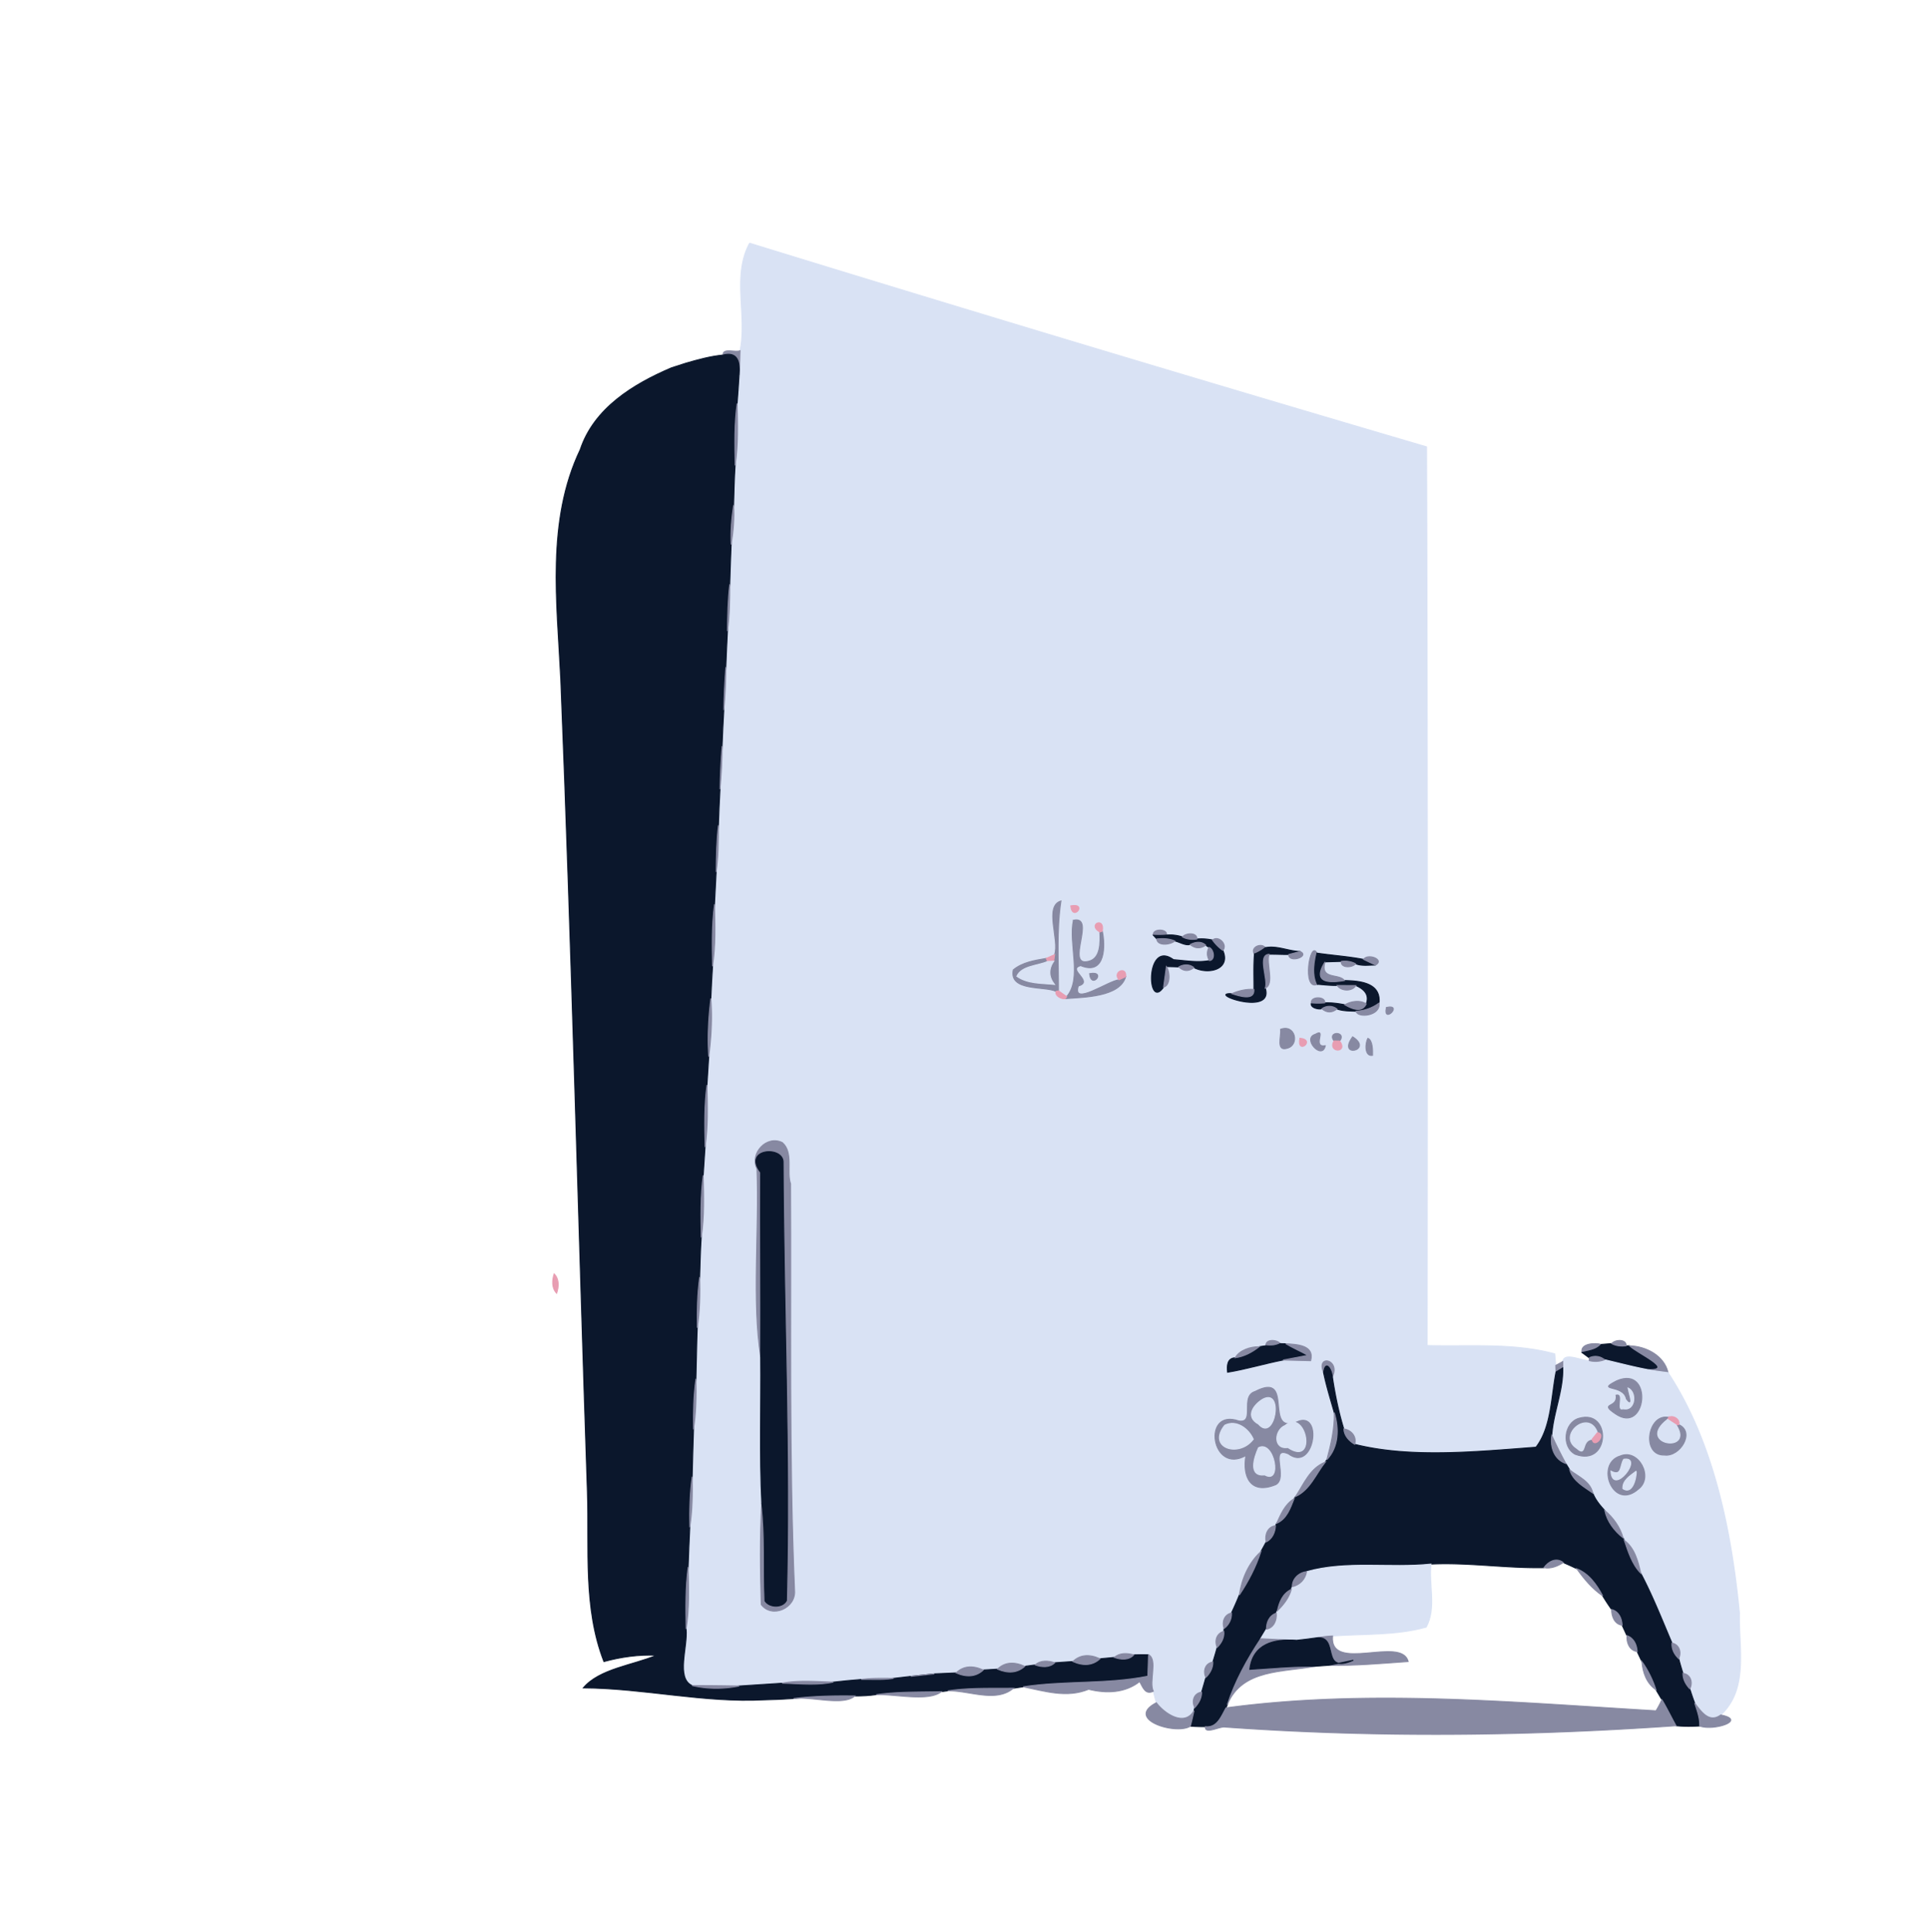<svg xmlns="http://www.w3.org/2000/svg" width="683" height="684" fill="none" viewBox="0 0 683 684"><path fill="#D9E2F4" stroke="#D9E2F4" stroke-width=".333" d="M265.414 86.113c79.747 24.56 159.68 48.574 239.693 72.107.333 106.04.347 212.28.2 318.213 15.027.414 30.493-1.026 45.173 2.947.094 1.027.267 3.08.361 4.107.026.586.066 1.746.093 2.333-1.72 8.773-1.653 19.6-7.093 26.613-20.814 1.56-44.374 3.96-64.187-1.026.8-2.76-1.2-5.054-3.853-5.454-1.854-6.026-3.107-12.24-4.04-18.453 2.986-6.147-5.907-8.16-3.107-1.427.987 4.774 2.44 9.427 3.773 14.12.147 5.707-1.173 11.214-2.64 16.667l-.533.84c-5.427 2.12-7.56 7.68-10.533 12.213l-.52.76c-3.227 1.934-4.694 5.454-6.187 8.734l-.4.826c-2.813.334-3.88 3.294-3.32 5.787a421.148 421.148 0 0 1-1.854 3.387c-4.293 3.866-6.826 9.706-7.639 15.373-.854 2.133-1.801 4.253-2.774 6.347-2.573.586-3.44 3.173-2.627 5.506l-.093 1c-2.573.707-3.346 3.374-2.346 5.68-.48 1.734-.987 3.467-1.521 5.187-2.733.413-3.559 3.173-2.493 5.48-.48 1.733-.973 3.467-1.507 5.187-2.76.386-3.586 3.186-2.413 5.48l-.253 1.08c-3.347 5.813-10.453 1.066-13.347-2.814-.4-1.36-.747-2.706-1.067-4.066-1.666-3.214 1.667-11.254-1.693-12.92a85.068 85.068 0 0 0-5.227.04c-2.32-.64-4.973-.8-6.893.906-1.693.16-3.373.307-5.067.467-3.906-1.747-7.106-1.413-9.613.987-2.146.146-4.293.266-6.413.44-2.307-.787-5-.974-6.933.76-.92.12-2.76.373-3.68.493-3.934-1.76-7.147-1.44-9.654 1-1.693.093-3.36.187-5.04.307-3.92-1.747-7.12-1.4-9.613 1.026-2.573.107-5.147.2-7.707.334-2.08.213-6.253.666-8.346.893-2.04.213-4.08.453-6.107.707-3.84 0-7.64-.147-11.427.386-3.306.254-6.613.574-9.893.947-6.027-.16-12.16-.76-18.12.387-5.067.306-10.133.64-15.2.986a877.81 877.81 0 0 0-16.707-.16c-5.773-2.666-1.44-13.706-2.093-20.026 1.16-7.28.893-14.654.72-21.96.187-4.72.333-9.36.587-14.054.893-5.96.973-11.946.84-17.933.173-5.6.266-11.173.48-16.733.893-5.96.986-11.947.853-17.934.187-6.04.227-12.053.467-18.066.933-5.947 1-11.947.853-17.934.147-4.72.253-9.373.547-14.053 1.133-7.28.866-14.653.706-21.96.2-3.36.427-6.707.654-10.04 1.093-7.28.84-14.653.68-21.96.2-3.36.4-6.707.626-10.04.894-6.853 1.267-13.747.747-20.627.16-3.826.36-7.573.6-11.373 1.107-7.28.867-14.64.693-21.96.174-3.827.374-7.6.587-11.4.773-5.507.8-11.04.8-16.573.16-4.267.307-8.494.56-12.747.48-5.08.733-10.173.733-15.267.187-4.266.347-8.48.614-12.733.466-5.08.72-10.173.72-15.267.186-4.266.333-8.493.573-12.746.76-5.507.8-11.04.813-16.574.16-4.706.28-9.386.494-14.08.76-4.613 1.16-9.266.866-13.933.134-4.707.24-9.373.534-14.053 1.133-7.28.866-14.64.72-21.96.253-3.36.493-6.734.693-10.094.187-2.853.293-5.706.333-8.56 2.574-12.426-2.92-26.546 3.387-38.08Z"/><path fill="#8789A2" stroke="#8789A2" stroke-width=".333" d="M255.986 125.713c-.094-2.64 4.333-.813 6.04-1.52-.04 2.854-.147 5.707-.334 8.56.347-4.413-.346-8.4-5.706-7.04Z"/><path fill="#0B172C" stroke="#0B172C" stroke-width=".333" d="M242.907 128.581c4.28-1.24 8.627-2.44 13.08-2.867 5.36-1.36 6.053 2.627 5.707 7.04-.2 3.36-.44 6.733-.694 10.093-1.04 7.28-.84 14.627-.72 21.96-.293 4.68-.4 9.347-.533 14.054-.72 4.6-1.093 9.266-.867 13.933-.213 4.693-.333 9.373-.493 14.08-.693 5.493-.76 11.04-.813 16.573-.24 4.254-.387 8.48-.574 12.747-.4 5.08-.653 10.16-.72 15.267-.266 4.253-.426 8.466-.613 12.733-.413 5.08-.653 10.16-.733 15.267-.254 4.253-.4 8.48-.56 12.746-.68 5.494-.747 11.04-.8 16.574-.214 3.8-.414 7.573-.587 11.4-.987 7.28-.84 14.626-.693 21.96-.24 3.8-.44 7.546-.6 11.373-.854 6.827-1.214 13.747-.747 20.627-.227 3.333-.427 6.68-.627 10.04-1.013 7.266-.826 14.626-.68 21.96-.226 3.333-.453 6.68-.653 10.04-1 7.266-.827 14.626-.707 21.96-.293 4.68-.4 9.333-.546 14.053-.827 5.92-.934 11.947-.854 17.933-.24 6.014-.28 12.027-.466 18.067-.854 5.92-.947 11.933-.854 17.933-.213 5.56-.306 11.134-.48 16.734-.853 5.92-.946 11.946-.84 17.933-.253 4.693-.4 9.333-.586 14.053-.974 7.28-.84 14.627-.72 21.96.653 6.32-3.68 17.36 2.093 20.027 5.48 1.28 11.2 1.253 16.707.16 5.066-.347 10.133-.68 15.2-.987 6 .12 12.173.867 18.12-.386 3.28-.374 6.586-.694 9.893-.947 3.787-.093 7.653.267 11.427-.387 2.026-.253 4.066-.493 6.106-.706 2.094-.227 6.267-.68 8.347-.894 2.56-.133 5.133-.226 7.707-.333 3.88 1.667 7.08 1.32 9.613-1.027 1.68-.12 3.347-.213 5.04-.306 3.853 1.64 7.067 1.306 9.653-1 .92-.12 2.76-.374 3.68-.494 2.28.8 5.027 1.054 6.934-.76 2.12-.173 4.266-.293 6.413-.44 3.853 1.68 7.067 1.36 9.613-.986 1.694-.16 3.374-.307 5.067-.467 2.28.787 5.093 1.067 6.893-.907 1.734-.066 3.48-.08 5.227-.04-.067 1.894-.187 5.694-.253 7.587-14.52 2.92-29.547 1.52-44.134 3.76-.866.12-2.6.373-3.466.507-7.747.093-15.534-.227-23.214.92-.573.066-1.72.213-2.293.293-7.693.187-15.427-.027-23.053 1.053-2.52.36-5.054.494-7.587.467-7.24-.107-14.493.04-21.68.907-3.44.253-6.88.4-10.32.466-21.533 1.134-42.627-4.093-64.133-4.226 5.693-6.774 17.506-8 25.96-11.56-6.334-.294-12.587.6-18.667 2.24-7.4-18.974-5.187-39.92-5.84-59.854-3.24-96-5.573-192.04-9.44-288.013-1.293-27.04-5.173-55.96 6.893-81.267 4.894-14.733 18.814-23.213 32.32-28.973 1.72-.533 3.44-1.093 5.147-1.653Z"/><path fill="#8789A2" stroke="#8789A2" stroke-width=".333" d="M260.281 164.806c-.12-7.334-.32-14.68.72-21.96.146 7.32.413 14.68-.72 21.96ZM258.88 192.793c-.226-4.667.147-9.334.867-13.934.293 4.667-.107 9.32-.867 13.934ZM257.574 223.446c.054-5.533.12-11.08.814-16.573-.014 5.533-.054 11.067-.814 16.573ZM256.279 251.46c.067-5.107.32-10.187.72-15.267 0 5.094-.253 10.187-.72 15.267ZM254.934 279.46c.08-5.107.32-10.187.733-15.267 0 5.094-.253 10.187-.733 15.267ZM253.574 308.78c.054-5.533.12-11.08.8-16.573 0 5.533-.026 11.067-.8 16.573ZM373.4 338.033c1.8-5.107-3.813-17.213 2.254-19.013-1.587 10.533-.854 21.2-.88 31.826l-.867.2c-3.933-1.973-16.733.134-15.147-7.626 3.267-2.707 7.627-3.374 11.68-4.067l.467 1.093c-3.507 1.56-9.227 1.494-10.88 5.24 3.84 2.734 8.853 2.427 13.32 2.894-2.08-2.667-2.147-5.44-.267-8.227l.32-2.32ZM252.293 342.14c-.147-7.334-.293-14.68.693-21.96.174 7.32.414 14.68-.693 21.96Z"/><path fill="#E89DB2" stroke="#E89DB2" stroke-width=".333" d="M379.119 320.753c6.213-1.187.573 5.866 0 0Z"/><path fill="#8789A2" stroke="#8789A2" stroke-width=".333" d="M380.053 325.846c8.213-1.787-2.947 16.493 5.213 14.573 4.52-.92 4.307-6.76 4.16-10.4l.867-.333c1.04 4.76 1.346 15.933-7.68 12.226-5.014 1.36 4.893 5.6-.814 7.214-2.293 7.333 10.587-1.84 14.4-2.2.6-.28 1.787-.84 2.374-1.107-2.054 7.227-14.707 7.267-21.374 7.773l.48-.706c5.574-6.507.56-18.68 2.374-27.04Z"/><path fill="#E89DB2" stroke="#E89DB2" stroke-width=".333" d="M389.426 330.019c-4.64-2.64 1.854-5.653.867-.333l-.867.333Z"/><path fill="#8789A2" stroke="#8789A2" stroke-width=".333" d="M408.374 331.154c-.52-2.413 5.053-2.453 4.68-.053-1.56.133-3.12.146-4.68.053Z"/><path fill="#0B172C" stroke="#0B172C" stroke-width=".333" d="M408.374 331.153c1.56.093 3.12.08 4.68-.054 1.933-.173 3.8.054 5.627.667 1.56.827 3.346 1.013 5.093.733a17.646 17.646 0 0 1 5.547.36c1 1.427 2.226 2.654 3.653 3.667 2.947 6.773-5.107 8.707-10.253 6.093-1.547-1.306-3.667-1.213-5.347-.24a250.446 250.446 0 0 0-4.387-.12c-.253 1.814-.746 5.44-1 7.254-5.906 8.746-6.586-17.08 3.507-9.707 4.187.307 8.507 1.12 12.72.32 2.227-.16 1.6-4.08-.16-4.68l-1.147-.76c-1.52-1.533-3.8-1.16-5.506-.227-1.867.387-3.654-.88-5.44-1.266-2-.907-4.227-.934-6.374-.734-.306-.32-.906-.973-1.213-1.306Z"/><path fill="#8789A2" stroke="#8789A2" stroke-width=".333" d="M418.68 331.766c1.106-1.48 5.293-1.707 5.093.733-1.747.28-3.533.093-5.093-.733ZM409.586 332.461c2.147-.2 4.373-.174 6.373.733-1.546 1.347-6.173 1.92-6.373-.733ZM429.32 332.86c2.08-1.814 5.454 1.573 3.654 3.666a15.146 15.146 0 0 1-3.654-3.666ZM421.4 334.461c1.707-.933 3.987-1.307 5.507.227-1.893 1.293-3.72 1.213-5.507-.227ZM428.053 335.447c1.76.6 2.386 4.52.16 4.68-.907-1.533-.96-3.093-.16-4.68ZM444.159 337.806c-1.613-2.32 2.4-4.16 3.853-2.253a14.885 14.885 0 0 1-3.853 2.253Z"/><path fill="#0B172C" stroke="#0B172C" stroke-width=".333" d="M448.014 335.554c4.12-.854 8.227 1.266 12.387 1.36-1.374.36-2.734.706-4.107 1.053-2.32.027-4.64-.12-6.947-.08-4.306.24-.24 8.747-1.346 11.987 3.186 10.28-21.08 1.626-11.854 1.96 2.48.8 8.12 2.746 7.827-1.48.04-4.214-.173-8.374.187-12.547a14.93 14.93 0 0 0 3.853-2.253Z"/><path fill="#8789A2" stroke="#8789A2" stroke-width=".333" d="M460.4 336.914c3.493 1.76-4.147 4.28-4.107 1.053 1.373-.346 2.733-.693 4.107-1.053ZM466.481 348.526c-5.627 2.573-2.654-16.053-.187-11.04-.8 3.667-1.413 7.52.187 11.04Z"/><path fill="#E89DB2" stroke="#E89DB2" stroke-width=".333" d="M370.439 339.353c.747-.333 2.227-.986 2.96-1.32l-.32 2.32c-.546.027-1.626.067-2.173.094l-.467-1.094Z"/><path fill="#8789A2" stroke="#8789A2" stroke-width=".333" d="M448 349.873c1.106-3.24-2.96-11.746 1.346-11.986-1.133 3.146 1.987 10.586-1.346 11.986Z"/><path fill="#0B172C" stroke="#0B172C" stroke-width=".333" d="M466.48 348.526c-1.6-3.52-.987-7.373-.187-11.04 5.48.8 11.04 1.174 16.493 2.214 1.4.693 2.827 1.346 4.267 2.013-2.36-.027-4.84.427-7.08-.467a8.16 8.16 0 0 0-5.067-.826c-1.933.053-3.84.12-5.76.173-3.626 5.813-1.333 8.013 6.88 6.6 5.374.107 13.014.733 12.254 7.973-2.387 1.774-5.187 2.734-8.147 2.907-2.267-.107-4.613-.027-6.76-.813-1.573-1.267-3.733-1.227-5.36-.08-1.2.333-4.28-.36-3.693-2.08 1.573.133 3.146.133 4.72 0 2.386-.107 4.786.186 7.133.68 3.907 2.293 6.44 2.186 7.56-.307 1.267-3.307-.84-5.28-3.667-6.507-1.653 0-4.973-.026-6.626-.04-2.334.067-4.654-.226-6.96-.4Z"/><path fill="#8789A2" stroke="#8789A2" stroke-width=".333" d="M482.787 339.699c1.507-2.28 7.627.107 4.267 2.014-1.44-.667-2.867-1.32-4.267-2.014Z"/><path fill="#D9E2F4" stroke="#D9E2F4" stroke-width=".333" d="M360.027 345.687c1.654-3.747 7.374-3.68 10.88-5.24.547-.027 1.627-.067 2.174-.093-1.88 2.786-1.814 5.56.266 8.226-4.466-.466-9.48-.16-13.32-2.893Z"/><path fill="#8789A2" stroke="#8789A2" stroke-width=".333" d="M476.027 347.194c-8.214 1.413-10.507-.787-6.88-6.6-1.84 6.453 4.96 3.946 6.88 6.6ZM474.907 340.42a8.158 8.158 0 0 1 5.066.826c-1.146 1.467-5.333 1.627-5.066-.826ZM411.986 349.513c.254-1.813.747-5.44 1-7.253 1.28 1.84 1.507 6.653-1 7.253ZM417.373 342.38c1.68-.973 3.8-1.066 5.347.24-1.854 1.44-3.627 1.36-5.347-.24Z"/><path fill="#E89DB2" stroke="#E89DB2" stroke-width=".333" d="M396.2 346.927c-2.493-2.853 2.8-5.04 2.373-1.107-.586.267-1.773.827-2.373 1.107Z"/><path fill="#8789A2" stroke="#8789A2" stroke-width=".333" d="M385.787 344.753c6.213-1.187.573 5.866 0 0ZM473.439 348.926c1.654.013 4.974.04 6.627.04-1.36 2.226-5.227 2.053-6.627-.04ZM436.146 351.833c2.334-1.027 5.361-1.747 7.827-1.48.294 4.226-5.347 2.28-7.827 1.48Z"/><path fill="#E89DB2" stroke="#E89DB2" stroke-width=".333" d="m373.906 351.048.866-.2c.72.506 2.174 1.533 2.907 2.04l-.48.706c-1.347.294-3.747-.973-3.293-2.546Z"/><path fill="#8789A2" stroke="#8789A2" stroke-width=".333" d="M250.946 374.14c-.467-6.88-.107-13.8.747-20.626.52 6.88.146 13.773-.747 20.626ZM464.32 355.1c-.4-2.4 5.12-2.387 4.72 0a27.968 27.968 0 0 1-4.72 0ZM476.174 355.78c2.12-1.266 5.413-1.786 7.56-.306-1.12 2.493-3.654 2.6-7.56.306Z"/><path fill="#8789A2" stroke="#8789A2" stroke-width=".333" d="M480.133 358.073c2.96-.174 5.76-1.134 8.146-2.907.694 4.573-7.573 5.48-8.146 2.907ZM468.014 357.18c1.626-1.147 3.786-1.187 5.36.08-1.814 1.44-3.6 1.4-5.36-.08ZM490.88 356.713c6.186-1.334-1.347 6.186 0 0ZM453.399 364.461c5.214-1.974 6.8 5.4 2.52 6.653-4.32 1.44-2.173-4.253-2.52-6.653ZM465.706 366.22c4.254-2.466-1.306 4.8 3.547 4.067-1.12 5.32-8.387-2.627-3.547-4.067ZM472.321 368.58c-2.587-3.573 4.64-3.507 2.026.04-.506-.013-1.52-.027-2.026-.04Z"/><path fill="#E89DB2" stroke="#E89DB2" stroke-width=".333" d="M460.253 367.619c5.866.573-1.187 6.213 0 0Z"/><path fill="#8789A2" stroke="#8789A2" stroke-width=".333" d="M478.932 367.113c7.614 4.814-5.693 7.8 0 0ZM484.346 367.646c1.707.76 1.667 4.254 1.64 6.027-2.893.547-2.68-4.36-1.64-6.027Z"/><path fill="#E89DB2" stroke="#E89DB2" stroke-width=".333" d="M472.319 368.58c.507.013 1.52.027 2.027.04 3.16 4.36-4.413 4.2-2.027-.04Z"/><path fill="#8789A2" stroke="#8789A2" stroke-width=".333" d="M249.64 406.14c-.147-7.334-.333-14.694.68-21.96.16 7.306.413 14.68-.68 21.96ZM268.014 413.821c-2.654-5.414 3.413-12.054 9.013-9.24 3.96 3.533 1.4 10.173 2.893 14.586.28 48.014-.586 96.08 1.414 144.014.52 6.24-7.987 10-11.8 4.973-.347-12-.52-24.027.186-36 1.454 11.507.614 23.133 1.134 34.707 1.546 2.44 6.226 2.56 7.6-.107 1.32-51.867-.974-103.667-1.174-155.493-.413-5.64-14.386-4.467-7.96 3.88-.093 21.773.12 43.573.014 65.36-3.134-19.64-.48-44.894-1.32-66.68Z"/><path fill="#0B172C" stroke="#0B172C" stroke-width=".333" d="M269.32 415.14c-6.427-8.347 7.547-9.52 7.96-3.88.2 51.826 2.493 103.626 1.173 155.493-1.373 2.667-6.053 2.547-7.6.107-.52-11.574.32-23.2-1.133-34.707-.84-17.213-.227-34.44-.387-51.653.107-21.787-.106-43.587-.013-65.36Z"/><path fill="#8789A2" stroke="#8789A2" stroke-width=".333" d="M248.281 438.14c-.12-7.334-.294-14.694.706-21.96.16 7.306.427 14.68-.706 21.96Z"/><path fill="#E89DB2" stroke="#E89DB2" stroke-width=".333" d="M196.2 451.061c1.853 1.826 1.653 4.56.893 6.866-1.813-1.866-1.6-4.586-.893-6.866Z"/><path fill="#8789A2" stroke="#8789A2" stroke-width=".333" d="M246.879 470.127c-.08-5.987.027-12.014.854-17.934.146 5.987.08 11.987-.854 17.934ZM448.228 476.5c-.227-2.467 3.96-2.227 5.093-.733-1.573.826-3.373.973-5.093.733Z"/><path fill="#0B172C" stroke="#0B172C" stroke-width=".333" d="M453.32 475.768c.48 0 1.453.026 1.946.04 2.52 1.493 5.24 2.653 7.827 4.093-2.2.413-6.613 1.253-8.813 1.667-6.574 1.28-13.014 3.253-19.627 4.333-.267-2.213-.173-4.987 2.68-5.133 3.187-.427 6.013-1.96 8.507-3.907.6-.093 1.786-.267 2.386-.36 1.72.24 3.52.093 5.094-.733Z"/><path fill="#8789A2" stroke="#8789A2" stroke-width=".333" d="M455.266 475.807c3.813.226 10.293.413 8.8 6-2.44-.054-7.333-.174-9.787-.24 2.2-.414 6.614-1.254 8.814-1.667-2.587-1.44-5.307-2.6-7.827-4.093ZM560.161 478.926c-.8-3.307 4.693-3.494 6.827-2.88-1.707 2.026-4.44 2.253-6.827 2.88Z"/><path fill="#0B172C" stroke="#0B172C" stroke-width=".333" d="M566.987 476.047c.92-.08 2.76-.226 3.68-.293 1.546.827 3.333 1 5.08.773l1.227.014c2.773 2.706 16.146 8.56 6.706 8.466-5.24-.96-10.387-2.346-15.56-3.546a4.96 4.96 0 0 0-5.427-.667c-.626-.467-1.893-1.4-2.533-1.867 2.387-.626 5.12-.853 6.827-2.88Z"/><path fill="#8789A2" stroke="#8789A2" stroke-width=".333" d="M570.666 475.754c1.107-1.507 5.307-1.693 5.08.773-1.747.227-3.533.054-5.08-.773ZM437.334 480.766c1.56-2.734 5.44-3.96 8.507-3.907-2.494 1.947-5.32 3.48-8.507 3.907ZM576.973 476.539c5.8.147 12.253 3.44 13.64 9.493-2.334-.293-4.654-.56-6.934-1.026 9.44.093-3.933-5.76-6.706-8.467Z"/><path fill="#D9E2F4" stroke="#D9E2F4" stroke-width=".333" d="M553.333 482.114c.493-3.493 6.64-.226 9.4-.333 1.8.453 3.6.347 5.386-.32 5.174 1.2 10.32 2.587 15.56 3.547 2.28.466 4.6.733 6.934 1.026 16.093 24.48 22.426 55.747 25.28 85.134-.32 12.106 3.373 26.813-6.614 36.08-4.146 3-6.933-1.2-9.24-4.2a94.25 94.25 0 0 1-1.72-5.04c1.134-2.307.32-5.107-2.426-5.507a103.288 103.288 0 0 1-1.507-5.187c1.027-2.293.24-4.986-2.387-5.533-3.533-8.307-6.84-16.733-11.053-24.72-.987-4.28-2.12-8.893-5.84-11.667l-.413-.84c-1.08-3.866-3.467-7.173-6.507-9.746-1.707-1.827-3.307-3.787-4.227-6.134-.88-4.173-5.133-5.813-8.16-8.173-.346-.573-1.04-1.707-1.386-2.267-1.76-3.293-3.454-6.613-4.974-10 .534-8.066 4.107-15.72 3.894-23.88v-2.24Z"/><path fill="#8789A2" stroke="#8789A2" stroke-width=".333" d="M562.693 480.793a4.962 4.962 0 0 1 5.427.667c-1.787.667-3.587.773-5.387.32l-.04-.987ZM468.653 486.073c-2.8-6.734 6.093-4.72 3.106 1.426-.293-2.813-2.466-6.2-3.106-1.426ZM550.84 483.487c.613-.347 1.867-1.027 2.493-1.374v2.24c-.6.374-1.8 1.107-2.4 1.467-.026-.587-.066-1.747-.093-2.333Z"/><path fill="#0B172C" stroke="#0B172C" stroke-width=".333" d="M468.653 486.074c.64-4.774 2.814-1.387 3.107 1.426.933 6.214 2.187 12.427 4.04 18.454.147 2.44 1.84 4.253 3.853 5.453 19.814 4.987 43.374 2.587 64.187 1.027 5.44-7.014 5.373-17.84 7.093-26.614.6-.36 1.8-1.093 2.4-1.466.214 8.16-3.36 15.813-3.893 23.88-.667 4.08.8 8.533 4.973 10 .347.56 1.04 1.693 1.387 2.266 1.213 4 5 5.907 8.16 8.174.92 2.346 2.52 4.306 4.227 6.133.88 4.013 3.36 7.2 6.506 9.747l.414.84c1.413 4.106 2.72 8.48 5.84 11.666 4.213 7.987 7.52 16.414 11.053 24.72-.187 2.134.853 4.094 2.387 5.534.453 1.733.96 3.466 1.506 5.186-.053 2.107 1.014 3.987 2.427 5.507.52 1.68 1.093 3.36 1.72 5.04.84 2.627 1.88 5.293 1.76 8.107-2.787.146-5.587.186-8.36-.094-1.707-3.066-3.213-6.226-5.013-9.226-.694-1.174-1.387-2.347-2.08-3.494-1.174-3.573-2.827-6.96-5-10.026a138.058 138.058 0 0 1-1.667-3.52c-.147-2.44-1.187-4.787-3.627-5.64a226.513 226.513 0 0 1-1.693-3.68c-.133-2.467-1.187-4.867-3.733-5.574a74.566 74.566 0 0 1-3.16-4.826c-2.107-4-4.867-7.88-9.187-9.614a95.687 95.687 0 0 0-4.773-2.173c-2.454-1.933-5.28-.413-6.854 1.8-13.346.267-26.613-1.893-39.973-1.267-14.573 1.52-29.92-1.32-44.053 2.68-2.707.28-5.12 2.52-5.067 5.334l-.347.933c-3.066 1.48-4.253 4.453-4.946 7.6l-.374.827c-2.48.826-3.48 3.213-3.493 5.666a176.681 176.681 0 0 1-2.04 3.387c-4.813 7.28-9.107 15.04-11.813 23.373l-.44 1.107c-1.707 2.973-3.107 7.133-7.32 6.667a78.19 78.19 0 0 1-5.32-.174c.48-1.826.906-3.666 1.306-5.493l.254-1.08c1.4-1.52 2.466-3.373 2.413-5.48.533-1.72 1.027-3.453 1.507-5.187 1.48-1.466 2.533-3.36 2.493-5.48.533-1.72 1.04-3.453 1.52-5.186 1.52-1.507 2.613-3.494 2.347-5.68l.093-1c1.72-1.307 2.76-3.334 2.627-5.507.973-2.093 1.92-4.213 2.773-6.347 3.2-4.786 5.867-9.893 7.64-15.373.627-1.133 1.24-2.253 1.853-3.387 2.2-1.16 3.187-3.4 3.32-5.786l.4-.827c3.627-1.6 4.827-5.347 6.187-8.733l.52-.76c5.12-2.36 7.213-8 10.533-12.214l.534-.84c4.253-4.44 4.4-11.066 2.64-16.666-1.334-4.694-2.787-9.347-3.774-14.12Z"/><path fill="#8789A2" stroke="#8789A2" stroke-width=".333" d="M245.56 506.127c-.093-6 0-12.014.854-17.934.133 5.987.04 11.974-.854 17.934ZM572.467 488.901c13.066-5.627 10.64 19.466-.534 11.693-6.04-4.08 1.08-1.827.254-6.587 2.973-.8-.707 6.04 2.573 5.174 4.853.933 5.493-7.04 1.307-8.2-.014 1.52 2.453 7.92-.214 4.333-1.106-5.373-11.16-2.467-3.386-6.413ZM444.372 492.713c14.574-7.534 2.214 16.48 15.64 10.426 8.427-2.653 5.08 18.347-3.826 11.654-6.947-2.987.08 8.613-4.52 10.92-8.934 3.653-11.827-2.894-10.534-10.334-12.213 7.014-15.773-16.933-2.466-12.226 5.92.906.24-8.774 5.706-10.44Z"/><path fill="#D9E2F4" stroke="#D9E2F4" stroke-width=".333" d="M447.027 495.472c7.76-4.32 4.387 15.56-1.44 8.787-4.666-2.547-2-6.64 1.44-8.787Z"/><path fill="#8789A2" stroke="#8789A2" stroke-width=".333" d="M472.427 500.193c1.76 5.6 1.613 12.227-2.64 16.667 1.467-5.453 2.787-10.96 2.64-16.667ZM559.053 502.193c11.68-3.414 11.08 17.4-1.333 12.746-4.96-2.666-3.96-11.253 1.333-12.746ZM589.334 515.219c-8.32.267-6.013-14.893 1.507-13.346l-.4.72c-11.614 8.92 9.733 12.346 3.04 1.973l.906-.12c5.947 2.587.454 11.493-5.053 10.773Z"/><path fill="#E89DB2" stroke="#E89DB2" stroke-width=".333" d="M590.839 501.873c1.534-.947 4.24.747 3.547 2.573l-.907.12-3.04-1.973.4-.72Z"/><path fill="#D9E2F4" stroke="#D9E2F4" stroke-width=".333" d="M558.321 512.861c-7.24-4.547 4.253-14.227 7.28-5.6-.48.587-1.427 1.773-1.894 2.36-3.973.333-1.773 6.507-5.386 3.24ZM593.481 504.567c6.693 10.373-14.654 6.947-3.04-1.973l3.04 1.973ZM433.654 504.646c4.28-2.146 8.613 1.454 10.106 4.96-5.053 6.76-16.52 3.067-10.106-4.96ZM455.026 504.741c7.52-6.387 11.48 14.866.96 7.8-5.266.8-4.853-6.227-.96-7.8Z"/><path fill="#8789A2" stroke="#8789A2" stroke-width=".333" d="M475.801 505.953c2.653.4 4.653 2.693 3.853 5.453-2.013-1.2-3.707-3.013-3.853-5.453Z"/><path fill="#E89DB2" stroke="#E89DB2" stroke-width=".333" d="M565.6 507.26c3.414.44-1.146 6.04-1.893 2.36.467-.587 1.413-1.774 1.893-2.36Z"/><path fill="#8789A2" stroke="#8789A2" stroke-width=".333" d="M549.439 508.232c1.52 3.387 3.214 6.707 4.974 10-4.174-1.466-5.64-5.92-4.974-10Z"/><path fill="#D9E2F4" stroke="#D9E2F4" stroke-width=".333" d="M445.587 512.62c5.587-2.96 8.56 13.2 2.24 9.64-5.973.64-3.84-6.08-2.24-9.64Z"/><path fill="#8789A2" stroke="#8789A2" stroke-width=".333" d="M573.719 515.526c6.414-2.707 11.947 7.573 6.374 11.746-9.027 7.96-15.454-9.093-6.374-11.746Z"/><path fill="#D9E2F4" stroke="#D9E2F4" stroke-width=".333" d="M574.92 516.7c7.387-1.187-4.027 13.52-4.533 4.2 3.986 2.106 3.106-2.08 4.533-4.2Z"/><path fill="#8789A2" stroke="#8789A2" stroke-width=".333" d="M458.721 529.913c2.973-4.534 5.106-10.094 10.533-12.214-3.32 4.214-5.413 9.854-10.533 12.214ZM555.801 520.5c3.026 2.36 7.28 4 8.16 8.173-3.16-2.266-6.947-4.173-8.16-8.173Z"/><path fill="#D9E2F4" stroke="#D9E2F4" stroke-width=".333" d="M579.186 521.006c.587-.933-.32 8.92-4.573 6.107-.213-2.92 2.573-4.534 4.573-6.107Z"/><path fill="#8789A2" stroke="#8789A2" stroke-width=".333" d="M244.241 540.793c-.107-5.987-.014-12.014.84-17.934.133 5.987.053 11.974-.84 17.934ZM452.014 539.407c1.493-3.28 2.96-6.8 6.186-8.733-1.36 3.386-2.56 7.133-6.186 8.733ZM568.188 534.807c3.04 2.573 5.426 5.88 6.506 9.746-3.147-2.546-5.626-5.733-6.506-9.746ZM448.292 546.019c-.56-2.493.507-5.453 3.32-5.787-.133 2.387-1.12 4.627-3.32 5.787ZM575.107 545.393c3.72 2.773 4.854 7.386 5.84 11.666-3.12-3.186-4.426-7.56-5.84-11.666ZM438.801 564.78c.813-5.667 3.346-11.507 7.64-15.374-1.774 5.48-4.44 10.587-7.64 15.374ZM546.652 555.086c1.574-2.213 4.4-3.733 6.854-1.8-2.067 1.293-4.374 2.267-6.854 1.8Z"/><path fill="#D9E2F4" stroke="#D9E2F4" stroke-width=".333" d="M462.626 556.5c14.133-4 29.48-1.16 44.053-2.68-.853 7.267 2 15.547-1.706 22.32-10.654 3-22.134 2.347-33.16 3.134-1.827.066-3.627.306-5.414.613-2.48.347-4.946.693-7.426.933-4.254-.173-8.4-.346-12.614-.573.694-1.12 1.374-2.253 2.04-3.387 2.667-.48 3.72-3.226 3.494-5.666l.373-.827c2.173-2.12 4.147-4.613 4.947-7.6l.346-.933c2.694-.64 4.574-2.6 5.067-5.334Z"/><path fill="#8789A2" stroke="#8789A2" stroke-width=".333" d="M242.933 576.808c-.12-7.334-.254-14.68.72-21.96.173 7.306.44 14.68-.72 21.96ZM558.279 555.461c4.32 1.733 7.08 5.613 9.187 9.613-3.72-2.506-6.6-6.013-9.187-9.613ZM457.559 561.833c-.053-2.813 2.36-5.053 5.067-5.333-.493 2.733-2.373 4.693-5.067 5.333ZM452.268 570.368c.693-3.147 1.88-6.12 4.946-7.6-.8 2.986-2.773 5.48-4.946 7.6ZM570.627 569.9c2.547.707 3.6 3.107 3.734 5.574-2.734-.374-3.76-3.16-3.734-5.574ZM433.4 576.634c-.813-2.334.054-4.92 2.627-5.507.133 2.173-.907 4.2-2.627 5.507ZM448.4 576.86c.014-2.453 1.014-4.84 3.494-5.667.226 2.44-.827 5.187-3.494 5.667ZM430.959 583.313c-1-2.307-.226-4.974 2.347-5.68.267 2.186-.827 4.173-2.347 5.68ZM466.4 579.887c1.787-.307 3.587-.547 5.414-.614-1.12 13.307 24.466-.173 26.773 9.054-9.4.666-18.773 1.52-28.2 1.333 2.933-.56 5.867-1.173 8.8-1.8-11.853 5.173-4.8-8.493-12.787-7.973ZM576.054 579.152c2.44.854 3.48 3.2 3.627 5.64-2.747-.373-3.814-3.186-3.627-5.64ZM434.547 603.619c2.707-8.333 7-16.093 11.813-23.373 4.214.227 8.36.4 12.614.573-7.92-.64-15.4 1.267-16.454 10.267 7.694-.467 15.374-1.28 23.094-1.08-11 2.16-25.894.813-31.067 13.613Z"/><path fill="#0B172C" stroke="#0B172C" stroke-width=".333" d="M458.973 580.821c2.48-.24 4.946-.587 7.426-.933 7.987-.52.934 13.146 12.787 7.973-2.933.627-5.866 1.24-8.8 1.8-1.6.12-3.186.227-4.773.347-7.72-.2-15.4.613-23.093 1.08 1.053-9 8.533-10.907 16.453-10.267Z"/><path fill="#8789A2" stroke="#8789A2" stroke-width=".333" d="M592 581.779c2.627.547 3.413 3.24 2.387 5.534-1.534-1.44-2.574-3.4-2.387-5.534ZM394.547 586.874c1.92-1.707 4.573-1.547 6.893-.907-1.8 1.974-4.613 1.694-6.893.907ZM406.666 585.926c3.36 1.666.027 9.706 1.693 12.92-2.88 1.4-3.72-1.454-4.84-3.427-5.186 4.107-11.853 4.267-18.066 2.733-7.747 3.174-15.44.68-23.174-.88 14.587-2.24 29.614-.84 44.134-3.76.066-1.893.186-5.693.253-7.586ZM379.867 588.326c2.507-2.4 5.707-2.733 9.614-.987-2.547 2.347-5.76 2.667-9.614.987ZM366.52 589.527c1.933-1.733 4.626-1.547 6.933-.76-1.907 1.813-4.653 1.56-6.933.76ZM426.947 593.98c-1.067-2.307-.241-5.067 2.493-5.48.04 2.12-1.013 4.013-2.493 5.48ZM581.348 588.312c2.173 3.067 3.826 6.454 5 10.027-3.36-2.28-4.694-6.133-5-10.027ZM353.188 591.02c2.506-2.44 5.719-2.76 9.653-1-2.587 2.307-5.8 2.64-9.653 1ZM338.533 592.353c2.494-2.427 5.694-2.773 9.614-1.027-2.534 2.347-5.734 2.694-9.614 1.027Z"/><path stroke="#8789A2" stroke-width=".333" d="M322.48 593.581c2.094-.227 6.267-.68 8.347-.893"/><path fill="#8789A2" stroke="#8789A2" stroke-width=".333" d="M595.893 592.5c2.746.4 3.56 3.2 2.426 5.507-1.413-1.52-2.48-3.4-2.426-5.507ZM304.947 594.673c3.787-.534 7.587-.387 11.427-.387-3.773.653-7.64.293-11.427.387ZM276.934 596.007c5.96-1.147 12.093-.547 18.12-.387-5.947 1.253-12.12.507-18.12.387ZM245.027 596.834c5.574 0 11.134.053 16.707.16-5.507 1.093-11.227 1.12-16.707-.16ZM335.6 598.699c7.68-1.146 15.466-.826 23.213-.92-6.227 5.254-15.653.76-23.213.92ZM310.254 600.047c7.627-1.08 15.36-.866 23.053-1.053-4.6 3.613-15.96.853-23.053 1.053ZM423.026 604.646c-1.174-2.293-.347-5.093 2.413-5.48.053 2.107-1.013 3.96-2.413 5.48ZM280.986 601.419c7.187-.866 14.44-1.013 21.68-.906-4.093 3.666-15.36.08-21.68.906ZM434.107 604.726c50.44-6.76 101.653-1.947 152.24 1.04a35.888 35.888 0 0 0 2.08-3.933c1.8 3 3.306 6.16 5.013 9.226-53.147 3.72-106.8 4.28-159.933.454-1.96-.107-7 2.68-6.72-.12 4.213.466 5.613-3.694 7.32-6.667ZM421.468 611.221c-5.094 3.226-23.334-2.414-12.04-8.307 2.893 3.88 9.999 8.627 13.346 2.813a136.59 136.59 0 0 1-1.306 5.494ZM600.039 603.047c2.307 3 5.093 7.2 9.24 4.2 9.44 1.853-2.52 5.773-7.48 3.907.12-2.814-.92-5.48-1.76-8.107Z"/></svg>